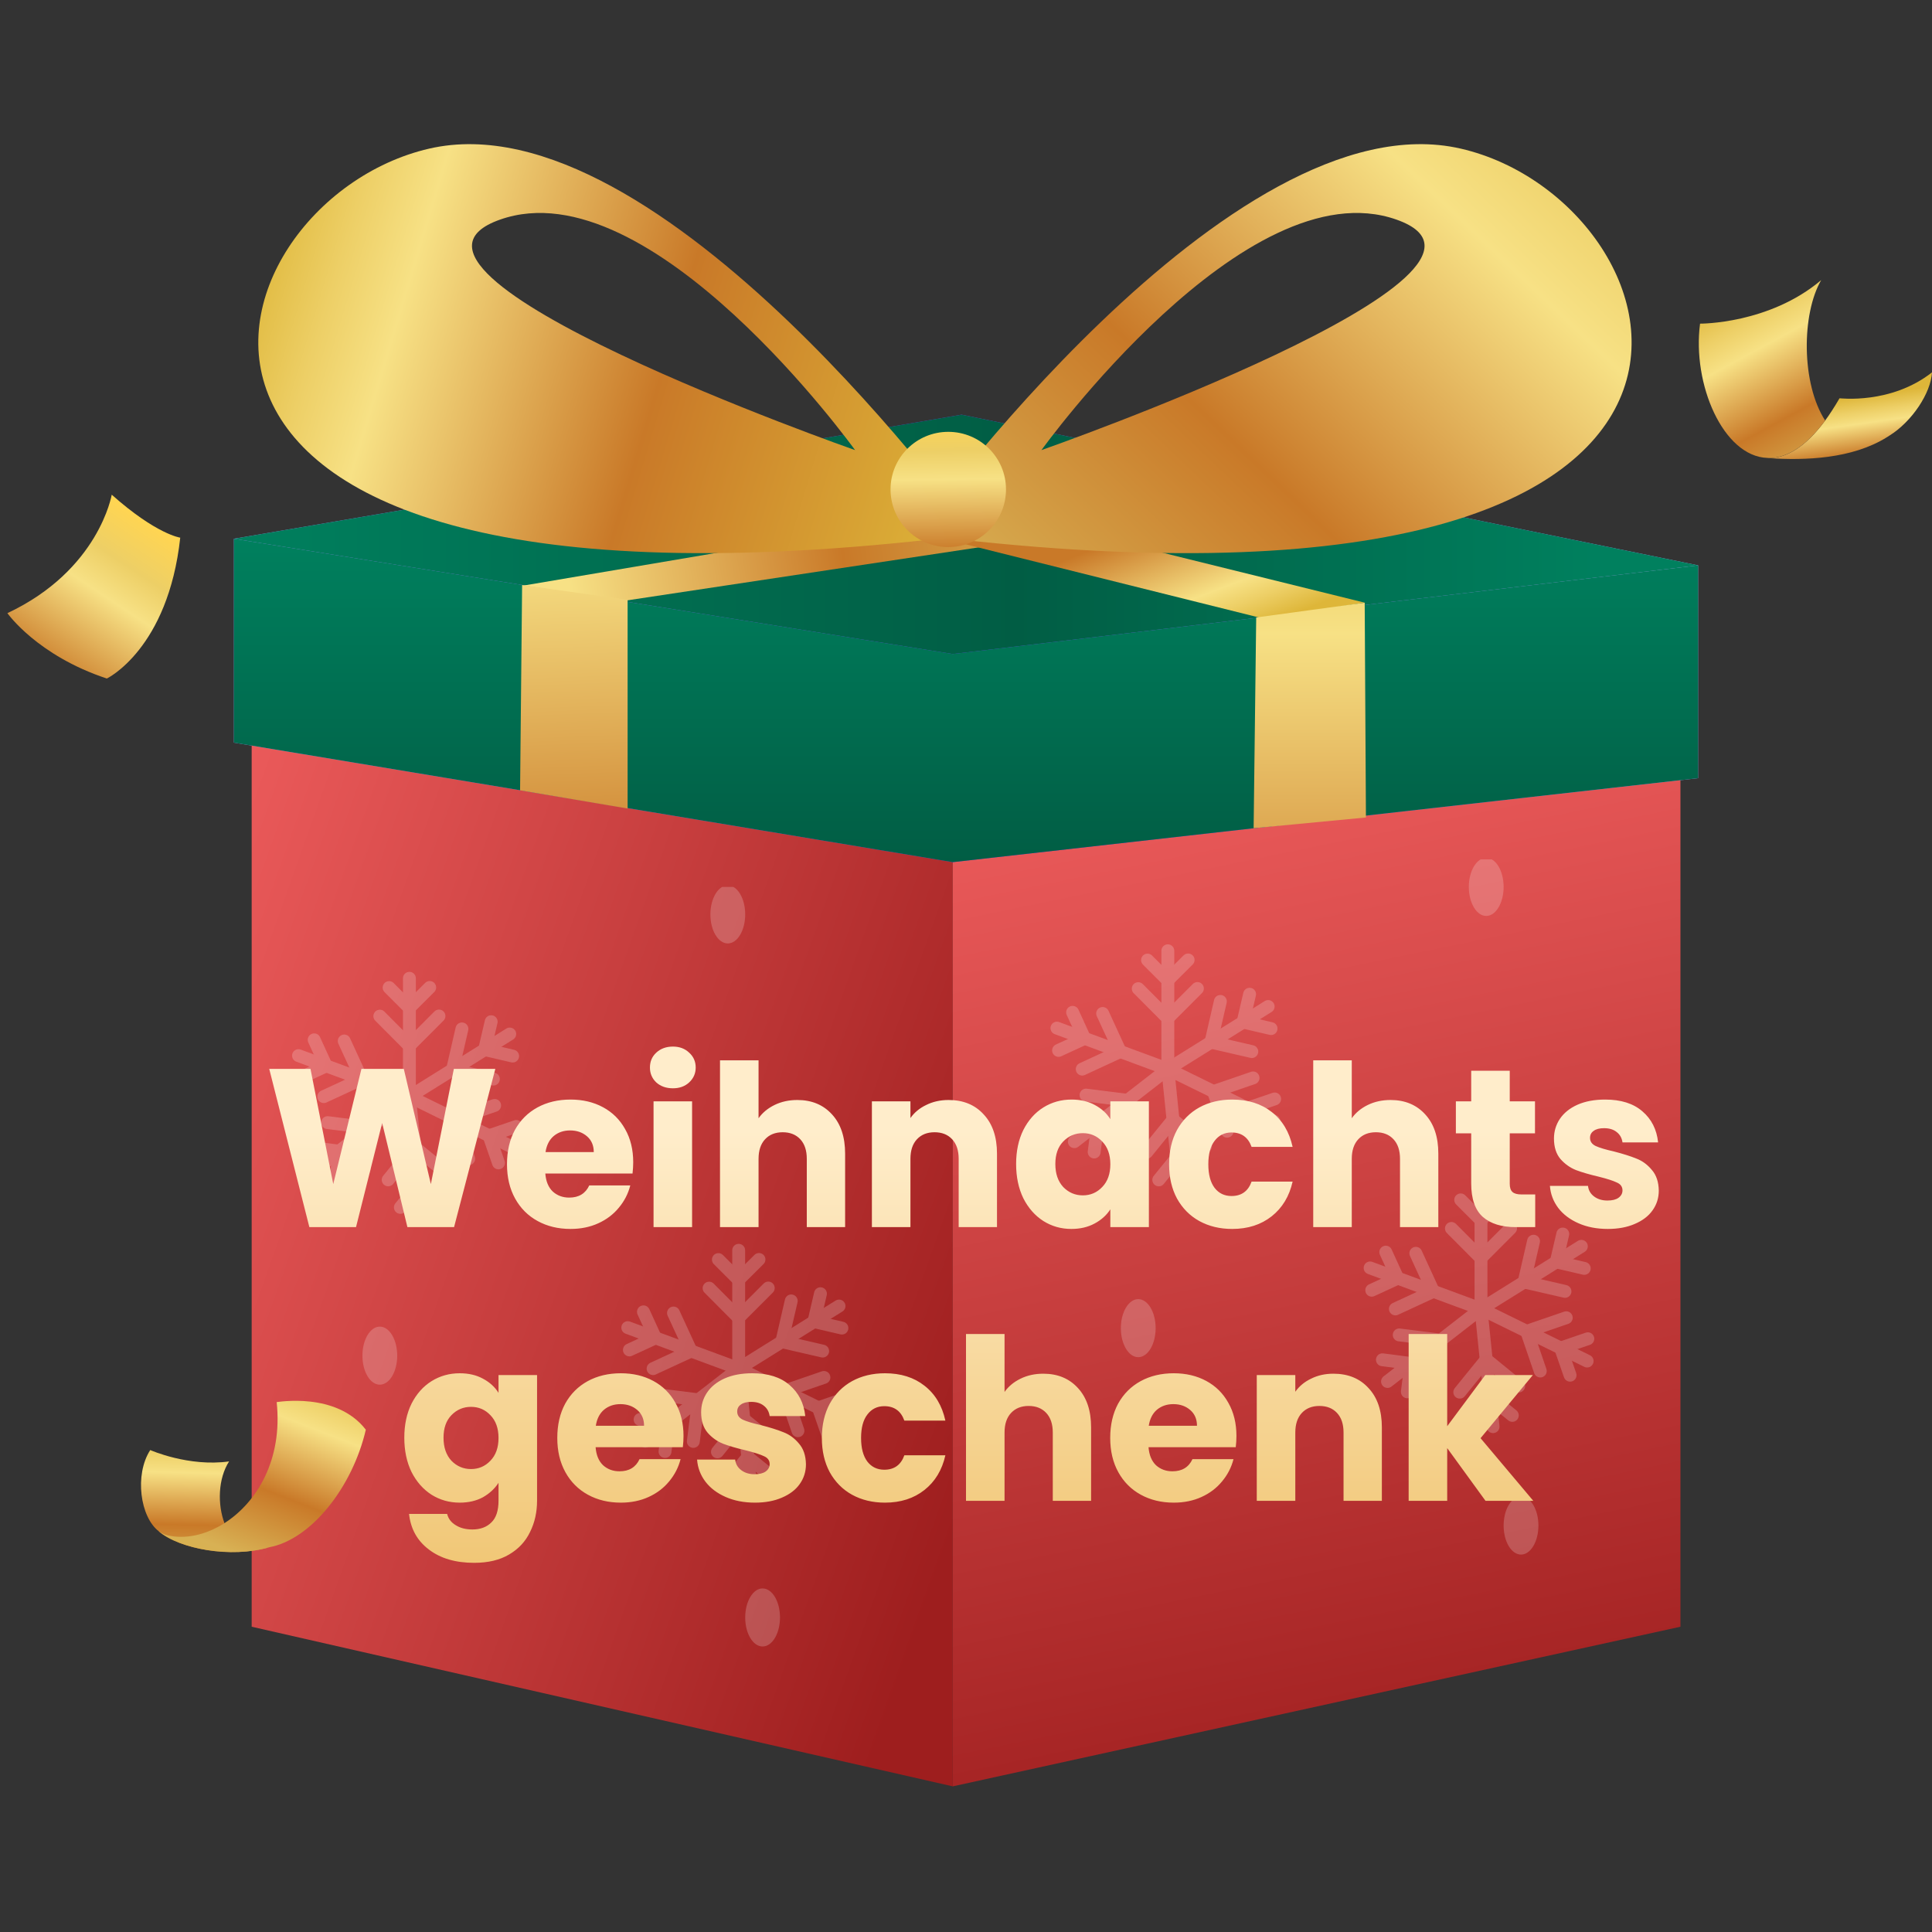 <svg width="120" height="120" viewBox="0 0 120 120" fill="none" xmlns="http://www.w3.org/2000/svg">
<rect x="0" y="0" width="120" height="120" fill="#333333" stroke="none"/>
<path d="M14.527 33.462L59.726 25.756L105.473 35.115L58.586 45.391L14.527 33.462Z" fill="url(#paint0_linear_1_585)"/>
<path d="M14.527 33.462L59.726 25.756L105.473 35.115L58.586 45.391L14.527 33.462Z" fill="url(#paint1_linear_1_585)"/>
<path d="M15.632 40.072V101.039L59.177 110.954V45.578L15.632 40.072Z" fill="url(#paint2_linear_1_585)"/>
<path d="M104.375 40.072V101.039L59.176 110.954V45.578L104.375 40.072Z" fill="url(#paint3_linear_1_585)"/>
<path d="M14.527 33.463V46.127L59.177 53.549L105.473 48.334V35.115L59.177 40.621L14.527 33.463Z" fill="url(#paint4_linear_1_585)"/>
<path d="M14.527 33.463V46.127L59.177 53.549L105.473 48.334V35.115L59.177 40.621L14.527 33.463Z" fill="url(#paint5_linear_1_585)"/>
<path d="M38.78 37.316L83.374 30.595L75.709 29.054L32.518 36.37L38.78 37.316Z" fill="url(#paint6_linear_1_585)"/>
<path d="M40.914 29.054L78.468 38.42L84.761 37.432L46.578 27.998L40.914 29.054Z" fill="url(#paint7_linear_1_585)"/>
<path fill-rule="evenodd" clip-rule="evenodd" d="M60.552 33.185C60.552 33.185 40.983 5.927 26.654 9.232C12.324 12.536 3.777 40.343 60.552 33.185ZM53.11 27.957C53.11 27.957 40.434 10.335 31.06 13.64C21.692 16.938 53.11 27.957 53.11 27.957Z" fill="url(#paint8_linear_1_585)"/>
<path fill-rule="evenodd" clip-rule="evenodd" d="M56.835 33.185C56.835 33.185 76.404 5.927 90.733 9.232C105.063 12.536 113.604 40.343 56.835 33.185ZM64.687 27.957C64.687 27.957 77.362 10.335 86.737 13.64C96.105 16.938 64.687 27.957 64.687 27.957Z" fill="url(#paint9_linear_1_585)"/>
<path d="M62.484 30.398C62.484 32.376 60.879 33.98 58.899 33.98C56.918 33.98 55.313 32.376 55.313 30.398C55.313 28.419 56.918 26.822 58.899 26.822C60.879 26.822 62.484 28.419 62.484 30.398Z" fill="url(#paint10_linear_1_585)"/>
<g opacity="0.2" clip-path="url(#clip0_1_585)">
<path d="M72.536 59.054V66.404" stroke="white" stroke-width="0.8" stroke-miterlimit="10" stroke-linecap="round" stroke-linejoin="round"/>
<path d="M71.275 59.632L72.529 60.886L73.797 59.624" stroke="white" stroke-width="0.8" stroke-miterlimit="10" stroke-linecap="round" stroke-linejoin="round"/>
<path d="M70.699 61.406L72.529 63.245L74.373 61.398" stroke="white" stroke-width="0.8" stroke-miterlimit="10" stroke-linecap="round" stroke-linejoin="round"/>
<path d="M78.768 62.516L72.536 66.404" stroke="white" stroke-width="0.8" stroke-miterlimit="10" stroke-linecap="round" stroke-linejoin="round"/>
<path d="M77.615 61.752L77.212 63.483L78.948 63.887" stroke="white" stroke-width="0.8" stroke-miterlimit="10" stroke-linecap="round" stroke-linejoin="round"/>
<path d="M75.799 62.199L75.216 64.731L77.752 65.315" stroke="white" stroke-width="0.8" stroke-miterlimit="10" stroke-linecap="round" stroke-linejoin="round"/>
<path d="M79.128 69.642L72.536 66.404" stroke="white" stroke-width="0.8" stroke-miterlimit="10" stroke-linecap="round" stroke-linejoin="round"/>
<path d="M79.171 68.257L77.485 68.834L78.069 70.522" stroke="white" stroke-width="0.8" stroke-miterlimit="10" stroke-linecap="round" stroke-linejoin="round"/>
<path d="M77.831 66.952L75.374 67.796L76.217 70.262" stroke="white" stroke-width="0.8" stroke-miterlimit="10" stroke-linecap="round" stroke-linejoin="round"/>
<path d="M73.285 73.717L72.536 66.404" stroke="white" stroke-width="0.8" stroke-miterlimit="10" stroke-linecap="round" stroke-linejoin="round"/>
<path d="M74.481 73.017L73.098 71.899L71.974 73.284" stroke="white" stroke-width="0.8" stroke-miterlimit="10" stroke-linecap="round" stroke-linejoin="round"/>
<path d="M74.877 71.193L72.86 69.548L71.217 71.575" stroke="white" stroke-width="0.8" stroke-miterlimit="10" stroke-linecap="round" stroke-linejoin="round"/>
<path d="M66.729 70.911L72.535 66.404" stroke="white" stroke-width="0.8" stroke-miterlimit="10" stroke-linecap="round" stroke-linejoin="round"/>
<path d="M67.961 71.553L68.184 69.793L66.412 69.563" stroke="white" stroke-width="0.8" stroke-miterlimit="10" stroke-linecap="round" stroke-linejoin="round"/>
<path d="M69.719 70.926L70.043 68.344L67.456 68.019" stroke="white" stroke-width="0.8" stroke-miterlimit="10" stroke-linecap="round" stroke-linejoin="round"/>
<path d="M65.648 63.858L72.536 66.404" stroke="white" stroke-width="0.8" stroke-miterlimit="10" stroke-linecap="round" stroke-linejoin="round"/>
<path d="M65.749 65.243L67.363 64.5L66.621 62.877" stroke="white" stroke-width="0.8" stroke-miterlimit="10" stroke-linecap="round" stroke-linejoin="round"/>
<path d="M67.219 66.404L69.575 65.315L68.487 62.949" stroke="white" stroke-width="0.8" stroke-miterlimit="10" stroke-linecap="round" stroke-linejoin="round"/>
<path d="M91.987 73.95V81.299" stroke="white" stroke-width="0.8" stroke-miterlimit="10" stroke-linecap="round" stroke-linejoin="round"/>
<path d="M90.727 74.527L91.98 75.781L93.248 74.519" stroke="white" stroke-width="0.8" stroke-miterlimit="10" stroke-linecap="round" stroke-linejoin="round"/>
<path d="M90.15 76.301L91.98 78.14L93.825 76.293" stroke="white" stroke-width="0.8" stroke-miterlimit="10" stroke-linecap="round" stroke-linejoin="round"/>
<path d="M98.22 77.411L91.988 81.299" stroke="white" stroke-width="0.8" stroke-miterlimit="10" stroke-linecap="round" stroke-linejoin="round"/>
<path d="M97.067 76.647L96.663 78.378L98.4 78.782" stroke="white" stroke-width="0.8" stroke-miterlimit="10" stroke-linecap="round" stroke-linejoin="round"/>
<path d="M95.251 77.094L94.668 79.625L97.204 80.21" stroke="white" stroke-width="0.8" stroke-miterlimit="10" stroke-linecap="round" stroke-linejoin="round"/>
<path d="M98.58 84.537L91.988 81.299" stroke="white" stroke-width="0.8" stroke-miterlimit="10" stroke-linecap="round" stroke-linejoin="round"/>
<path d="M98.623 83.152L96.937 83.729L97.521 85.417" stroke="white" stroke-width="0.8" stroke-miterlimit="10" stroke-linecap="round" stroke-linejoin="round"/>
<path d="M97.283 81.847L94.826 82.691L95.669 85.157" stroke="white" stroke-width="0.8" stroke-miterlimit="10" stroke-linecap="round" stroke-linejoin="round"/>
<path d="M92.737 88.612L91.988 81.299" stroke="white" stroke-width="0.8" stroke-miterlimit="10" stroke-linecap="round" stroke-linejoin="round"/>
<path d="M93.933 87.912L92.55 86.794L91.426 88.179" stroke="white" stroke-width="0.8" stroke-miterlimit="10" stroke-linecap="round" stroke-linejoin="round"/>
<path d="M94.329 86.088L92.312 84.443L90.669 86.47" stroke="white" stroke-width="0.8" stroke-miterlimit="10" stroke-linecap="round" stroke-linejoin="round"/>
<path d="M86.181 85.806L91.988 81.299" stroke="white" stroke-width="0.8" stroke-miterlimit="10" stroke-linecap="round" stroke-linejoin="round"/>
<path d="M87.413 86.448L87.636 84.688L85.864 84.458" stroke="white" stroke-width="0.8" stroke-miterlimit="10" stroke-linecap="round" stroke-linejoin="round"/>
<path d="M89.171 85.821L89.495 83.239L86.908 82.914" stroke="white" stroke-width="0.8" stroke-miterlimit="10" stroke-linecap="round" stroke-linejoin="round"/>
<path d="M85.1 78.753L91.988 81.299" stroke="white" stroke-width="0.8" stroke-miterlimit="10" stroke-linecap="round" stroke-linejoin="round"/>
<path d="M85.201 80.138L86.815 79.395L86.073 77.772" stroke="white" stroke-width="0.8" stroke-miterlimit="10" stroke-linecap="round" stroke-linejoin="round"/>
<path d="M86.671 81.299L89.026 80.21L87.939 77.844" stroke="white" stroke-width="0.8" stroke-miterlimit="10" stroke-linecap="round" stroke-linejoin="round"/>
<path d="M92.312 56.891C92.909 56.891 93.393 56.084 93.393 55.088C93.393 54.092 92.909 53.285 92.312 53.285C91.715 53.285 91.231 54.092 91.231 55.088C91.231 56.084 91.715 56.891 92.312 56.891Z" fill="white"/>
<path d="M70.698 84.297C71.295 84.297 71.779 83.49 71.779 82.494C71.779 81.498 71.295 80.691 70.698 80.691C70.102 80.691 69.618 81.498 69.618 82.494C69.618 83.49 70.102 84.297 70.698 84.297Z" fill="white"/>
<path d="M94.473 96.558C95.07 96.558 95.554 95.75 95.554 94.755C95.554 93.759 95.07 92.952 94.473 92.952C93.876 92.952 93.393 93.759 93.393 94.755C93.393 95.75 93.876 96.558 94.473 96.558Z" fill="white"/>
</g>
<g opacity="0.2" clip-path="url(#clip1_1_585)">
<path d="M25.429 60.763V68.112" stroke="white" stroke-width="0.8" stroke-miterlimit="10" stroke-linecap="round" stroke-linejoin="round"/>
<path d="M24.168 61.34L25.422 62.595L26.69 61.333" stroke="white" stroke-width="0.8" stroke-miterlimit="10" stroke-linecap="round" stroke-linejoin="round"/>
<path d="M23.592 63.114L25.422 64.954L27.266 63.107" stroke="white" stroke-width="0.8" stroke-miterlimit="10" stroke-linecap="round" stroke-linejoin="round"/>
<path d="M31.661 64.225L25.429 68.112" stroke="white" stroke-width="0.8" stroke-miterlimit="10" stroke-linecap="round" stroke-linejoin="round"/>
<path d="M30.508 63.46L30.105 65.191L31.841 65.595" stroke="white" stroke-width="0.8" stroke-miterlimit="10" stroke-linecap="round" stroke-linejoin="round"/>
<path d="M28.692 63.907L28.109 66.439L30.645 67.023" stroke="white" stroke-width="0.8" stroke-miterlimit="10" stroke-linecap="round" stroke-linejoin="round"/>
<path d="M32.021 71.35L25.429 68.112" stroke="white" stroke-width="0.8" stroke-miterlimit="10" stroke-linecap="round" stroke-linejoin="round"/>
<path d="M32.064 69.966L30.378 70.543L30.962 72.23" stroke="white" stroke-width="0.8" stroke-miterlimit="10" stroke-linecap="round" stroke-linejoin="round"/>
<path d="M30.724 68.66L28.267 69.504L29.11 71.971" stroke="white" stroke-width="0.8" stroke-miterlimit="10" stroke-linecap="round" stroke-linejoin="round"/>
<path d="M26.178 75.425L25.429 68.112" stroke="white" stroke-width="0.8" stroke-miterlimit="10" stroke-linecap="round" stroke-linejoin="round"/>
<path d="M27.374 74.726L25.991 73.608L24.867 74.993" stroke="white" stroke-width="0.8" stroke-miterlimit="10" stroke-linecap="round" stroke-linejoin="round"/>
<path d="M27.77 72.901L25.753 71.257L24.11 73.283" stroke="white" stroke-width="0.8" stroke-miterlimit="10" stroke-linecap="round" stroke-linejoin="round"/>
<path d="M19.622 72.62L25.429 68.112" stroke="white" stroke-width="0.8" stroke-miterlimit="10" stroke-linecap="round" stroke-linejoin="round"/>
<path d="M20.854 73.262L21.077 71.502L19.305 71.271" stroke="white" stroke-width="0.8" stroke-miterlimit="10" stroke-linecap="round" stroke-linejoin="round"/>
<path d="M22.612 72.634L22.936 70.052L20.35 69.728" stroke="white" stroke-width="0.8" stroke-miterlimit="10" stroke-linecap="round" stroke-linejoin="round"/>
<path d="M18.541 65.567L25.429 68.113" stroke="white" stroke-width="0.8" stroke-miterlimit="10" stroke-linecap="round" stroke-linejoin="round"/>
<path d="M18.642 66.951L20.256 66.209L19.514 64.586" stroke="white" stroke-width="0.8" stroke-miterlimit="10" stroke-linecap="round" stroke-linejoin="round"/>
<path d="M20.112 68.113L22.468 67.024L21.38 64.658" stroke="white" stroke-width="0.8" stroke-miterlimit="10" stroke-linecap="round" stroke-linejoin="round"/>
<path d="M45.881 77.658V85.007" stroke="white" stroke-width="0.8" stroke-miterlimit="10" stroke-linecap="round" stroke-linejoin="round"/>
<path d="M44.62 78.235L45.874 79.49L47.142 78.228" stroke="white" stroke-width="0.8" stroke-miterlimit="10" stroke-linecap="round" stroke-linejoin="round"/>
<path d="M44.044 80.009L45.874 81.848L47.718 80.002" stroke="white" stroke-width="0.8" stroke-miterlimit="10" stroke-linecap="round" stroke-linejoin="round"/>
<path d="M52.113 81.12L45.881 85.007" stroke="white" stroke-width="0.8" stroke-miterlimit="10" stroke-linecap="round" stroke-linejoin="round"/>
<path d="M50.96 80.355L50.557 82.086L52.293 82.49" stroke="white" stroke-width="0.8" stroke-miterlimit="10" stroke-linecap="round" stroke-linejoin="round"/>
<path d="M49.145 80.802L48.561 83.334L51.097 83.918" stroke="white" stroke-width="0.8" stroke-miterlimit="10" stroke-linecap="round" stroke-linejoin="round"/>
<path d="M52.473 88.245L45.881 85.007" stroke="white" stroke-width="0.8" stroke-miterlimit="10" stroke-linecap="round" stroke-linejoin="round"/>
<path d="M52.516 86.86L50.83 87.437L51.414 89.125" stroke="white" stroke-width="0.8" stroke-miterlimit="10" stroke-linecap="round" stroke-linejoin="round"/>
<path d="M51.176 85.555L48.72 86.399L49.562 88.865" stroke="white" stroke-width="0.8" stroke-miterlimit="10" stroke-linecap="round" stroke-linejoin="round"/>
<path d="M46.63 92.32L45.881 85.007" stroke="white" stroke-width="0.8" stroke-miterlimit="10" stroke-linecap="round" stroke-linejoin="round"/>
<path d="M47.826 91.62L46.443 90.503L45.319 91.887" stroke="white" stroke-width="0.8" stroke-miterlimit="10" stroke-linecap="round" stroke-linejoin="round"/>
<path d="M48.222 89.796L46.205 88.151L44.562 90.178" stroke="white" stroke-width="0.8" stroke-miterlimit="10" stroke-linecap="round" stroke-linejoin="round"/>
<path d="M40.074 89.514L45.881 85.007" stroke="white" stroke-width="0.8" stroke-miterlimit="10" stroke-linecap="round" stroke-linejoin="round"/>
<path d="M41.306 90.156L41.529 88.397L39.757 88.166" stroke="white" stroke-width="0.8" stroke-miterlimit="10" stroke-linecap="round" stroke-linejoin="round"/>
<path d="M43.064 89.529L43.388 86.947L40.802 86.622" stroke="white" stroke-width="0.8" stroke-miterlimit="10" stroke-linecap="round" stroke-linejoin="round"/>
<path d="M38.993 82.462L45.881 85.007" stroke="white" stroke-width="0.8" stroke-miterlimit="10" stroke-linecap="round" stroke-linejoin="round"/>
<path d="M39.094 83.846L40.708 83.103L39.966 81.481" stroke="white" stroke-width="0.8" stroke-miterlimit="10" stroke-linecap="round" stroke-linejoin="round"/>
<path d="M40.564 85.008L42.92 83.918L41.832 81.553" stroke="white" stroke-width="0.8" stroke-miterlimit="10" stroke-linecap="round" stroke-linejoin="round"/>
<path d="M45.205 58.599C45.802 58.599 46.286 57.792 46.286 56.796C46.286 55.8 45.802 54.993 45.205 54.993C44.608 54.993 44.124 55.8 44.124 56.796C44.124 57.792 44.608 58.599 45.205 58.599Z" fill="white"/>
<path d="M23.591 86.005C24.188 86.005 24.672 85.198 24.672 84.203C24.672 83.207 24.188 82.399 23.591 82.399C22.995 82.399 22.511 83.207 22.511 84.203C22.511 85.198 22.995 86.005 23.591 86.005Z" fill="white"/>
<path d="M47.366 102.266C47.963 102.266 48.447 101.459 48.447 100.463C48.447 99.467 47.963 98.66 47.366 98.66C46.77 98.66 46.286 99.467 46.286 100.463C46.286 101.459 46.77 102.266 47.366 102.266Z" fill="white"/>
</g>
<path d="M32.429 36.337L32.303 49.089L38.982 50.219V37.255L32.429 36.337Z" fill="url(#paint11_linear_1_585)"/>
<path d="M84.764 37.434L84.841 50.775L77.865 51.442L78.025 38.351L84.764 37.434Z" fill="url(#paint12_linear_1_585)"/>
<path d="M120 23.128C119.931 24.409 118.753 26.196 117.341 27.066C117.293 27.1 117.251 27.128 117.21 27.148C117.204 27.155 117.197 27.162 117.19 27.162C115.024 28.511 112.097 28.607 109.863 28.456C110.939 28.456 112.138 27.785 113.358 26.128C113.653 25.724 113.955 25.258 114.256 24.738C114.263 24.731 117.45 25.135 120 23.128Z" fill="url(#paint13_linear_1_585)"/>
<path d="M113.365 26.121C112.145 27.778 110.946 28.449 109.87 28.449C109.835 28.449 109.808 28.442 109.774 28.442C107.032 28.347 105.099 23.868 105.593 20.102C105.593 20.102 109.883 20.136 113.118 17.397C111.898 19.485 111.871 23.82 113.365 26.121Z" fill="url(#paint14_linear_1_585)"/>
<path d="M6.94 30.726C6.94 30.726 6.149 35.412 0.46 38.084C0.46 38.084 2.299 40.711 6.637 42.145C6.637 42.145 10.439 40.317 11.195 33.395C11.191 33.394 9.716 33.196 6.94 30.726Z" fill="url(#paint15_linear_1_585)"/>
<path d="M16.727 96.108C14.323 96.802 11.152 96.211 9.863 95.116L9.87 95.114C8.707 94.245 8.34 91.6 9.332 90.065C9.332 90.065 11.721 91.124 14.229 90.771C13.54 91.842 13.503 93.45 13.947 94.618C14.217 95.359 14.685 95.924 15.282 96.071C15.756 96.191 16.237 96.194 16.727 96.108Z" fill="url(#paint16_linear_1_585)"/>
<path d="M22.722 88.801C21.898 92.355 19.336 95.617 16.725 96.102C14.321 96.795 11.151 96.205 9.861 95.11L9.868 95.108C10.019 95.226 10.195 95.308 10.373 95.354C11.49 95.628 12.78 95.347 13.937 94.607C15.952 93.323 17.567 90.666 17.185 87.087C17.189 87.1 20.887 86.419 22.722 88.801Z" fill="url(#paint17_linear_1_585)"/>
<path d="M30.765 66.391L28.203 76.219H25.305L23.737 69.751L22.113 76.219H19.215L16.723 66.391H19.285L20.699 73.546L22.449 66.391H25.081L26.761 73.546L28.189 66.391H30.765ZM39.33 72.188C39.33 72.412 39.316 72.645 39.288 72.888H33.87C33.907 73.373 34.061 73.746 34.332 74.007C34.612 74.26 34.952 74.385 35.354 74.385C35.951 74.385 36.366 74.133 36.6 73.629H39.148C39.017 74.143 38.779 74.605 38.434 75.016C38.098 75.426 37.673 75.748 37.16 75.981C36.646 76.215 36.072 76.332 35.438 76.332C34.672 76.332 33.991 76.168 33.394 75.841C32.796 75.515 32.33 75.048 31.994 74.442C31.658 73.835 31.49 73.126 31.49 72.314C31.49 71.501 31.653 70.792 31.98 70.186C32.316 69.579 32.782 69.112 33.38 68.785C33.977 68.459 34.663 68.296 35.438 68.296C36.194 68.296 36.866 68.454 37.454 68.772C38.042 69.089 38.499 69.541 38.826 70.129C39.162 70.718 39.33 71.403 39.33 72.188ZM36.88 71.558C36.88 71.147 36.74 70.82 36.46 70.578C36.18 70.335 35.83 70.213 35.41 70.213C35.008 70.213 34.668 70.33 34.388 70.564C34.117 70.797 33.949 71.128 33.884 71.558H36.88ZM41.797 67.596C41.377 67.596 41.031 67.474 40.761 67.231C40.499 66.98 40.369 66.671 40.369 66.308C40.369 65.934 40.499 65.626 40.761 65.383C41.031 65.132 41.377 65.005 41.797 65.005C42.207 65.005 42.543 65.132 42.805 65.383C43.075 65.626 43.211 65.934 43.211 66.308C43.211 66.671 43.075 66.98 42.805 67.231C42.543 67.474 42.207 67.596 41.797 67.596ZM42.987 68.407V76.219H40.593V68.407H42.987ZM49.523 68.323C50.419 68.323 51.138 68.622 51.679 69.219C52.221 69.808 52.492 70.62 52.492 71.656V76.219H50.111V71.978C50.111 71.455 49.976 71.049 49.706 70.76C49.435 70.47 49.071 70.326 48.614 70.326C48.156 70.326 47.792 70.47 47.522 70.76C47.251 71.049 47.115 71.455 47.115 71.978V76.219H44.721V65.859H47.115V69.457C47.358 69.112 47.69 68.837 48.109 68.632C48.529 68.426 49.001 68.323 49.523 68.323ZM58.915 68.323C59.83 68.323 60.558 68.622 61.099 69.219C61.65 69.808 61.925 70.62 61.925 71.656V76.219H59.545V71.978C59.545 71.455 59.41 71.049 59.139 70.76C58.868 70.47 58.504 70.326 58.047 70.326C57.59 70.326 57.226 70.47 56.955 70.76C56.684 71.049 56.549 71.455 56.549 71.978V76.219H54.155V68.407H56.549V69.444C56.792 69.098 57.118 68.828 57.529 68.632C57.94 68.426 58.402 68.323 58.915 68.323ZM63.113 72.299C63.113 71.497 63.262 70.792 63.561 70.186C63.869 69.579 64.284 69.112 64.807 68.785C65.329 68.459 65.913 68.296 66.557 68.296C67.107 68.296 67.588 68.407 67.999 68.632C68.419 68.856 68.741 69.15 68.965 69.513V68.407H71.359V76.219H68.965V75.114C68.731 75.478 68.405 75.772 67.985 75.996C67.574 76.219 67.093 76.332 66.543 76.332C65.908 76.332 65.329 76.168 64.807 75.841C64.284 75.505 63.869 75.034 63.561 74.427C63.262 73.811 63.113 73.102 63.113 72.299ZM68.965 72.314C68.965 71.716 68.797 71.245 68.461 70.9C68.134 70.554 67.733 70.382 67.257 70.382C66.781 70.382 66.375 70.554 66.039 70.9C65.712 71.236 65.549 71.702 65.549 72.299C65.549 72.897 65.712 73.373 66.039 73.728C66.375 74.073 66.781 74.246 67.257 74.246C67.733 74.246 68.134 74.073 68.461 73.728C68.797 73.382 68.965 72.911 68.965 72.314ZM72.615 72.314C72.615 71.501 72.778 70.792 73.105 70.186C73.441 69.579 73.903 69.112 74.491 68.785C75.088 68.459 75.769 68.296 76.535 68.296C77.515 68.296 78.331 68.552 78.985 69.066C79.647 69.579 80.081 70.302 80.287 71.236H77.739C77.524 70.638 77.109 70.34 76.493 70.34C76.054 70.34 75.704 70.512 75.443 70.858C75.181 71.194 75.051 71.679 75.051 72.314C75.051 72.948 75.181 73.438 75.443 73.784C75.704 74.12 76.054 74.287 76.493 74.287C77.109 74.287 77.524 73.989 77.739 73.391H80.287C80.081 74.306 79.647 75.025 78.985 75.547C78.322 76.07 77.505 76.332 76.535 76.332C75.769 76.332 75.088 76.168 74.491 75.841C73.903 75.515 73.441 75.048 73.105 74.442C72.778 73.835 72.615 73.126 72.615 72.314ZM86.369 68.323C87.265 68.323 87.984 68.622 88.525 69.219C89.067 69.808 89.337 70.62 89.337 71.656V76.219H86.957V71.978C86.957 71.455 86.822 71.049 86.551 70.76C86.281 70.47 85.917 70.326 85.459 70.326C85.002 70.326 84.638 70.47 84.367 70.76C84.097 71.049 83.961 71.455 83.961 71.978V76.219H81.567V65.859H83.961V69.457C84.204 69.112 84.535 68.837 84.955 68.632C85.375 68.426 85.847 68.323 86.369 68.323ZM95.355 74.189V76.219H94.137C93.269 76.219 92.592 76.01 92.107 75.59C91.621 75.16 91.379 74.465 91.379 73.504V70.395H90.427V68.407H91.379V66.504H93.773V68.407H95.341V70.395H93.773V73.531C93.773 73.765 93.829 73.933 93.941 74.035C94.053 74.138 94.24 74.189 94.501 74.189H95.355ZM99.866 76.332C99.185 76.332 98.578 76.215 98.046 75.981C97.514 75.748 97.094 75.431 96.786 75.029C96.478 74.619 96.306 74.162 96.268 73.657H98.634C98.662 73.928 98.788 74.147 99.012 74.316C99.236 74.484 99.512 74.567 99.838 74.567C100.137 74.567 100.366 74.511 100.524 74.4C100.692 74.278 100.776 74.124 100.776 73.938C100.776 73.713 100.66 73.55 100.426 73.448C100.193 73.335 99.815 73.214 99.292 73.084C98.732 72.953 98.266 72.817 97.892 72.677C97.519 72.528 97.197 72.299 96.926 71.992C96.656 71.674 96.52 71.249 96.52 70.718C96.52 70.269 96.642 69.864 96.884 69.499C97.136 69.126 97.5 68.832 97.976 68.618C98.462 68.403 99.036 68.296 99.698 68.296C100.678 68.296 101.448 68.538 102.008 69.023C102.578 69.509 102.904 70.153 102.988 70.956H100.776C100.739 70.685 100.618 70.47 100.412 70.311C100.216 70.153 99.955 70.073 99.628 70.073C99.348 70.073 99.134 70.129 98.984 70.242C98.835 70.344 98.76 70.489 98.76 70.675C98.76 70.9 98.877 71.067 99.11 71.18C99.353 71.291 99.726 71.403 100.23 71.516C100.809 71.665 101.28 71.814 101.644 71.963C102.008 72.103 102.326 72.337 102.596 72.663C102.876 72.981 103.021 73.41 103.03 73.951C103.03 74.409 102.9 74.82 102.638 75.183C102.386 75.538 102.018 75.818 101.532 76.023C101.056 76.229 100.501 76.332 99.866 76.332ZM28.556 85.296C29.106 85.296 29.587 85.407 29.998 85.632C30.418 85.856 30.74 86.15 30.964 86.513V85.407H33.358V93.206C33.358 93.924 33.213 94.573 32.924 95.151C32.644 95.74 32.21 96.206 31.622 96.552C31.043 96.897 30.32 97.07 29.452 97.07C28.294 97.07 27.356 96.794 26.638 96.243C25.919 95.702 25.508 94.965 25.406 94.031H27.772C27.846 94.33 28.024 94.564 28.304 94.731C28.584 94.909 28.929 94.998 29.34 94.998C29.834 94.998 30.226 94.853 30.516 94.564C30.814 94.284 30.964 93.831 30.964 93.206V92.1C30.73 92.463 30.408 92.762 29.998 92.996C29.587 93.219 29.106 93.332 28.556 93.332C27.912 93.332 27.328 93.168 26.806 92.841C26.283 92.505 25.868 92.034 25.56 91.427C25.261 90.811 25.112 90.102 25.112 89.299C25.112 88.497 25.261 87.792 25.56 87.186C25.868 86.579 26.283 86.112 26.806 85.785C27.328 85.459 27.912 85.296 28.556 85.296ZM30.964 89.314C30.964 88.716 30.796 88.245 30.46 87.9C30.133 87.554 29.732 87.382 29.256 87.382C28.78 87.382 28.374 87.554 28.038 87.9C27.711 88.236 27.548 88.702 27.548 89.299C27.548 89.897 27.711 90.373 28.038 90.728C28.374 91.073 28.78 91.246 29.256 91.246C29.732 91.246 30.133 91.073 30.46 90.728C30.796 90.382 30.964 89.911 30.964 89.314ZM42.454 89.188C42.454 89.412 42.44 89.645 42.412 89.888H36.994C37.031 90.373 37.185 90.746 37.456 91.007C37.736 91.26 38.076 91.385 38.478 91.385C39.075 91.385 39.49 91.133 39.724 90.629H42.272C42.141 91.143 41.903 91.605 41.558 92.016C41.222 92.426 40.797 92.748 40.284 92.981C39.77 93.215 39.196 93.332 38.562 93.332C37.796 93.332 37.115 93.168 36.518 92.841C35.92 92.515 35.454 92.048 35.118 91.442C34.782 90.835 34.614 90.126 34.614 89.314C34.614 88.501 34.777 87.792 35.104 87.186C35.44 86.579 35.906 86.112 36.504 85.785C37.101 85.459 37.787 85.296 38.562 85.296C39.318 85.296 39.99 85.454 40.578 85.772C41.166 86.089 41.623 86.541 41.95 87.129C42.286 87.718 42.454 88.403 42.454 89.188ZM40.004 88.558C40.004 88.147 39.864 87.82 39.584 87.578C39.304 87.335 38.954 87.213 38.534 87.213C38.132 87.213 37.792 87.33 37.512 87.564C37.241 87.797 37.073 88.128 37.008 88.558H40.004ZM46.895 93.332C46.213 93.332 45.607 93.215 45.075 92.981C44.543 92.748 44.123 92.431 43.815 92.029C43.507 91.619 43.334 91.162 43.297 90.657H45.663C45.691 90.928 45.817 91.147 46.041 91.316C46.265 91.484 46.54 91.567 46.867 91.567C47.165 91.567 47.394 91.511 47.553 91.4C47.721 91.278 47.805 91.124 47.805 90.938C47.805 90.713 47.688 90.55 47.455 90.448C47.221 90.335 46.843 90.214 46.321 90.084C45.761 89.953 45.294 89.817 44.921 89.677C44.547 89.528 44.225 89.299 43.955 88.992C43.684 88.674 43.549 88.249 43.549 87.718C43.549 87.269 43.67 86.864 43.913 86.499C44.165 86.126 44.529 85.832 45.005 85.618C45.49 85.403 46.064 85.296 46.727 85.296C47.707 85.296 48.477 85.538 49.037 86.023C49.606 86.509 49.933 87.153 50.017 87.956H47.805C47.767 87.685 47.646 87.47 47.441 87.311C47.245 87.153 46.983 87.073 46.657 87.073C46.377 87.073 46.162 87.129 46.013 87.242C45.863 87.344 45.789 87.489 45.789 87.675C45.789 87.9 45.905 88.067 46.139 88.18C46.381 88.291 46.755 88.403 47.259 88.516C47.837 88.665 48.309 88.814 48.673 88.963C49.037 89.103 49.354 89.337 49.625 89.663C49.905 89.981 50.049 90.41 50.059 90.951C50.059 91.409 49.928 91.82 49.667 92.183C49.415 92.538 49.046 92.818 48.561 93.023C48.085 93.229 47.529 93.332 46.895 93.332ZM51.047 89.314C51.047 88.501 51.211 87.792 51.537 87.186C51.873 86.579 52.335 86.112 52.923 85.785C53.521 85.459 54.202 85.296 54.967 85.296C55.947 85.296 56.764 85.552 57.417 86.066C58.08 86.579 58.514 87.302 58.719 88.236H56.171C55.957 87.638 55.541 87.34 54.925 87.34C54.487 87.34 54.137 87.512 53.875 87.858C53.614 88.194 53.483 88.679 53.483 89.314C53.483 89.948 53.614 90.438 53.875 90.784C54.137 91.12 54.487 91.287 54.925 91.287C55.541 91.287 55.957 90.989 56.171 90.391H58.719C58.514 91.306 58.08 92.025 57.417 92.547C56.755 93.07 55.938 93.332 54.967 93.332C54.202 93.332 53.521 93.168 52.923 92.841C52.335 92.515 51.873 92.048 51.537 91.442C51.211 90.835 51.047 90.126 51.047 89.314ZM64.802 85.323C65.698 85.323 66.416 85.622 66.958 86.219C67.499 86.808 67.77 87.62 67.77 88.656V93.219H65.39V88.978C65.39 88.455 65.254 88.049 64.984 87.76C64.713 87.47 64.349 87.326 63.892 87.326C63.434 87.326 63.071 87.47 62.8 87.76C62.529 88.049 62.394 88.455 62.394 88.978V93.219H60V82.859H62.394V86.457C62.636 86.112 62.968 85.837 63.388 85.632C63.808 85.426 64.279 85.323 64.802 85.323ZM76.797 89.188C76.797 89.412 76.783 89.645 76.755 89.888H71.337C71.375 90.373 71.529 90.746 71.799 91.007C72.079 91.26 72.42 91.385 72.821 91.385C73.419 91.385 73.834 91.133 74.067 90.629H76.615C76.485 91.143 76.247 91.605 75.901 92.016C75.565 92.426 75.141 92.748 74.627 92.981C74.114 93.215 73.54 93.332 72.905 93.332C72.14 93.332 71.459 93.168 70.861 92.841C70.264 92.515 69.797 92.048 69.461 91.442C69.125 90.835 68.957 90.126 68.957 89.314C68.957 88.501 69.121 87.792 69.447 87.186C69.783 86.579 70.25 86.112 70.847 85.785C71.445 85.459 72.131 85.296 72.905 85.296C73.661 85.296 74.333 85.454 74.921 85.772C75.509 86.089 75.967 86.541 76.293 87.129C76.629 87.718 76.797 88.403 76.797 89.188ZM74.347 88.558C74.347 88.147 74.207 87.82 73.927 87.578C73.647 87.335 73.297 87.213 72.877 87.213C72.476 87.213 72.135 87.33 71.855 87.564C71.585 87.797 71.417 88.128 71.351 88.558H74.347ZM82.82 85.323C83.735 85.323 84.463 85.622 85.004 86.219C85.555 86.808 85.83 87.62 85.83 88.656V93.219H83.45V88.978C83.45 88.455 83.315 88.049 83.044 87.76C82.774 87.47 82.41 87.326 81.952 87.326C81.495 87.326 81.131 87.47 80.86 87.76C80.59 88.049 80.454 88.455 80.454 88.978V93.219H78.06V85.407H80.454V86.444C80.697 86.098 81.024 85.828 81.434 85.632C81.845 85.426 82.307 85.323 82.82 85.323ZM92.268 93.219L89.888 89.944V93.219H87.494V82.859H89.888V88.585L92.254 85.407H95.208L91.96 89.328L95.236 93.219H92.268Z" fill="url(#paint18_linear_1_585)"/>
<defs>
<linearGradient id="paint0_linear_1_585" x1="94.153" y1="-4.092" x2="1.311" y2="42.669" gradientUnits="userSpaceOnUse">
<stop stop-color="#C3BBFF"/>
<stop offset="0.453" stop-color="#693BEB"/>
<stop offset="1" stop-color="#C3BBFF"/>
</linearGradient>
<linearGradient id="paint1_linear_1_585" x1="14.527" y1="35.573" x2="99.25" y2="35.573" gradientUnits="userSpaceOnUse">
<stop stop-color="#00805E"/>
<stop offset="0.573" stop-color="#015D44"/>
<stop offset="1" stop-color="#00805E"/>
</linearGradient>
<linearGradient id="paint2_linear_1_585" x1="15.632" y1="40.072" x2="71.822" y2="60.036" gradientUnits="userSpaceOnUse">
<stop stop-color="#ED5C5C"/>
<stop offset="1" stop-color="#9E1E1E"/>
</linearGradient>
<linearGradient id="paint3_linear_1_585" x1="101.445" y1="40.072" x2="115.248" y2="107.084" gradientUnits="userSpaceOnUse">
<stop stop-color="#ED5C5C"/>
<stop offset="1" stop-color="#9E1E1E"/>
</linearGradient>
<linearGradient id="paint4_linear_1_585" x1="94.153" y1="2.929" x2="0.468" y2="49.054" gradientUnits="userSpaceOnUse">
<stop stop-color="#C3BBFF"/>
<stop offset="0.453" stop-color="#693BEB"/>
<stop offset="1" stop-color="#C3BBFF"/>
</linearGradient>
<linearGradient id="paint5_linear_1_585" x1="60" y1="33.463" x2="60" y2="53.549" gradientUnits="userSpaceOnUse">
<stop stop-color="#00805E"/>
<stop offset="1" stop-color="#015D44"/>
</linearGradient>
<linearGradient id="paint6_linear_1_585" x1="35.45" y1="37.316" x2="66.654" y2="32.354" gradientUnits="userSpaceOnUse">
<stop stop-color="#F7E185"/>
<stop offset="0.542" stop-color="#C97928"/>
<stop offset="1" stop-color="#D8B154"/>
</linearGradient>
<linearGradient id="paint7_linear_1_585" x1="81.633" y1="37.623" x2="76.426" y2="23.936" gradientUnits="userSpaceOnUse">
<stop stop-color="#DEB639"/>
<stop offset="0.117" stop-color="#EDCF66"/>
<stop offset="0.21" stop-color="#F7E185"/>
<stop offset="0.557" stop-color="#C97928"/>
</linearGradient>
<linearGradient id="paint8_linear_1_585" x1="16.044" y1="13.664" x2="62.016" y2="27.518" gradientUnits="userSpaceOnUse">
<stop stop-color="#DEB639"/>
<stop offset="0.117" stop-color="#EDCF66"/>
<stop offset="0.21" stop-color="#F7E185"/>
<stop offset="0.557" stop-color="#C97928"/>
<stop offset="1" stop-color="#DEB639"/>
</linearGradient>
<linearGradient id="paint9_linear_1_585" x1="104.204" y1="2.23" x2="46.507" y2="62.684" gradientUnits="userSpaceOnUse">
<stop stop-color="#DEB639"/>
<stop offset="0.117" stop-color="#EDCF66"/>
<stop offset="0.21" stop-color="#F7E185"/>
<stop offset="0.446" stop-color="#C97928"/>
<stop offset="0.667" stop-color="#D8B154"/>
<stop offset="1" stop-color="#DEB639"/>
</linearGradient>
<linearGradient id="paint10_linear_1_585" x1="60.563" y1="25.752" x2="60.862" y2="44.801" gradientUnits="userSpaceOnUse">
<stop stop-color="#FFD552"/>
<stop offset="0.117" stop-color="#EDCF66"/>
<stop offset="0.21" stop-color="#F7E185"/>
<stop offset="0.446" stop-color="#C97928"/>
<stop offset="0.667" stop-color="#D8B154"/>
<stop offset="1" stop-color="#DEB639"/>
</linearGradient>
<linearGradient id="paint11_linear_1_585" x1="30.035" y1="21.538" x2="32.338" y2="83.299" gradientUnits="userSpaceOnUse">
<stop stop-color="#DEB639"/>
<stop offset="0.117" stop-color="#EDCF66"/>
<stop offset="0.21" stop-color="#F7E185"/>
<stop offset="0.557" stop-color="#C97928"/>
<stop offset="1" stop-color="#D8B154"/>
</linearGradient>
<linearGradient id="paint12_linear_1_585" x1="77.865" y1="25.779" x2="77.861" y2="90.457" gradientUnits="userSpaceOnUse">
<stop stop-color="#DEB639"/>
<stop offset="0.117" stop-color="#EDCF66"/>
<stop offset="0.21" stop-color="#F7E185"/>
<stop offset="0.557" stop-color="#C97928"/>
<stop offset="1" stop-color="#D8B154"/>
</linearGradient>
<linearGradient id="paint13_linear_1_585" x1="114.785" y1="24.71" x2="115.901" y2="32.73" gradientUnits="userSpaceOnUse">
<stop stop-color="#DEB639"/>
<stop offset="0.117" stop-color="#EDCF66"/>
<stop offset="0.21" stop-color="#F7E185"/>
<stop offset="0.446" stop-color="#C97928"/>
<stop offset="0.667" stop-color="#D8B154"/>
<stop offset="1" stop-color="#DEB639"/>
</linearGradient>
<linearGradient id="paint14_linear_1_585" x1="107.784" y1="17.834" x2="117.004" y2="34.852" gradientUnits="userSpaceOnUse">
<stop stop-color="#DEB639"/>
<stop offset="0.117" stop-color="#EDCF66"/>
<stop offset="0.21" stop-color="#F7E185"/>
<stop offset="0.446" stop-color="#C97928"/>
<stop offset="0.667" stop-color="#D8B154"/>
<stop offset="1" stop-color="#DEB639"/>
</linearGradient>
<linearGradient id="paint15_linear_1_585" x1="9.095" y1="32.404" x2="-4.832" y2="53.396" gradientUnits="userSpaceOnUse">
<stop stop-color="#FFD552"/>
<stop offset="0.117" stop-color="#EDCF66"/>
<stop offset="0.21" stop-color="#F7E185"/>
<stop offset="0.446" stop-color="#C97928"/>
<stop offset="0.667" stop-color="#D8B154"/>
<stop offset="1" stop-color="#DEB639"/>
</linearGradient>
<linearGradient id="paint16_linear_1_585" x1="12.878" y1="88.626" x2="12.534" y2="102.33" gradientUnits="userSpaceOnUse">
<stop stop-color="#DEB639"/>
<stop offset="0.117" stop-color="#EDCF66"/>
<stop offset="0.21" stop-color="#F7E185"/>
<stop offset="0.446" stop-color="#C97928"/>
<stop offset="0.667" stop-color="#D8B154"/>
<stop offset="1" stop-color="#DEB639"/>
</linearGradient>
<linearGradient id="paint17_linear_1_585" x1="19.347" y1="84.276" x2="12.254" y2="102.534" gradientUnits="userSpaceOnUse">
<stop stop-color="#DEB639"/>
<stop offset="0.117" stop-color="#EDCF66"/>
<stop offset="0.21" stop-color="#F7E185"/>
<stop offset="0.446" stop-color="#C97928"/>
<stop offset="0.667" stop-color="#D8B154"/>
<stop offset="1" stop-color="#DEB639"/>
</linearGradient>
<linearGradient id="paint18_linear_1_585" x1="60" y1="66.531" x2="60" y2="104.247" gradientUnits="userSpaceOnUse">
<stop offset="0.098" stop-color="#FFEDCB"/>
<stop offset="1" stop-color="#EDBD60"/>
</linearGradient>
<clipPath id="clip0_1_585">
<rect width="37.617" height="49.578" fill="white" transform="translate(64.802 53.379)"/>
</clipPath>
<clipPath id="clip1_1_585">
<rect width="37.617" height="49.578" fill="white" transform="translate(17.695 55.088)"/>
</clipPath>
</defs>
</svg>
